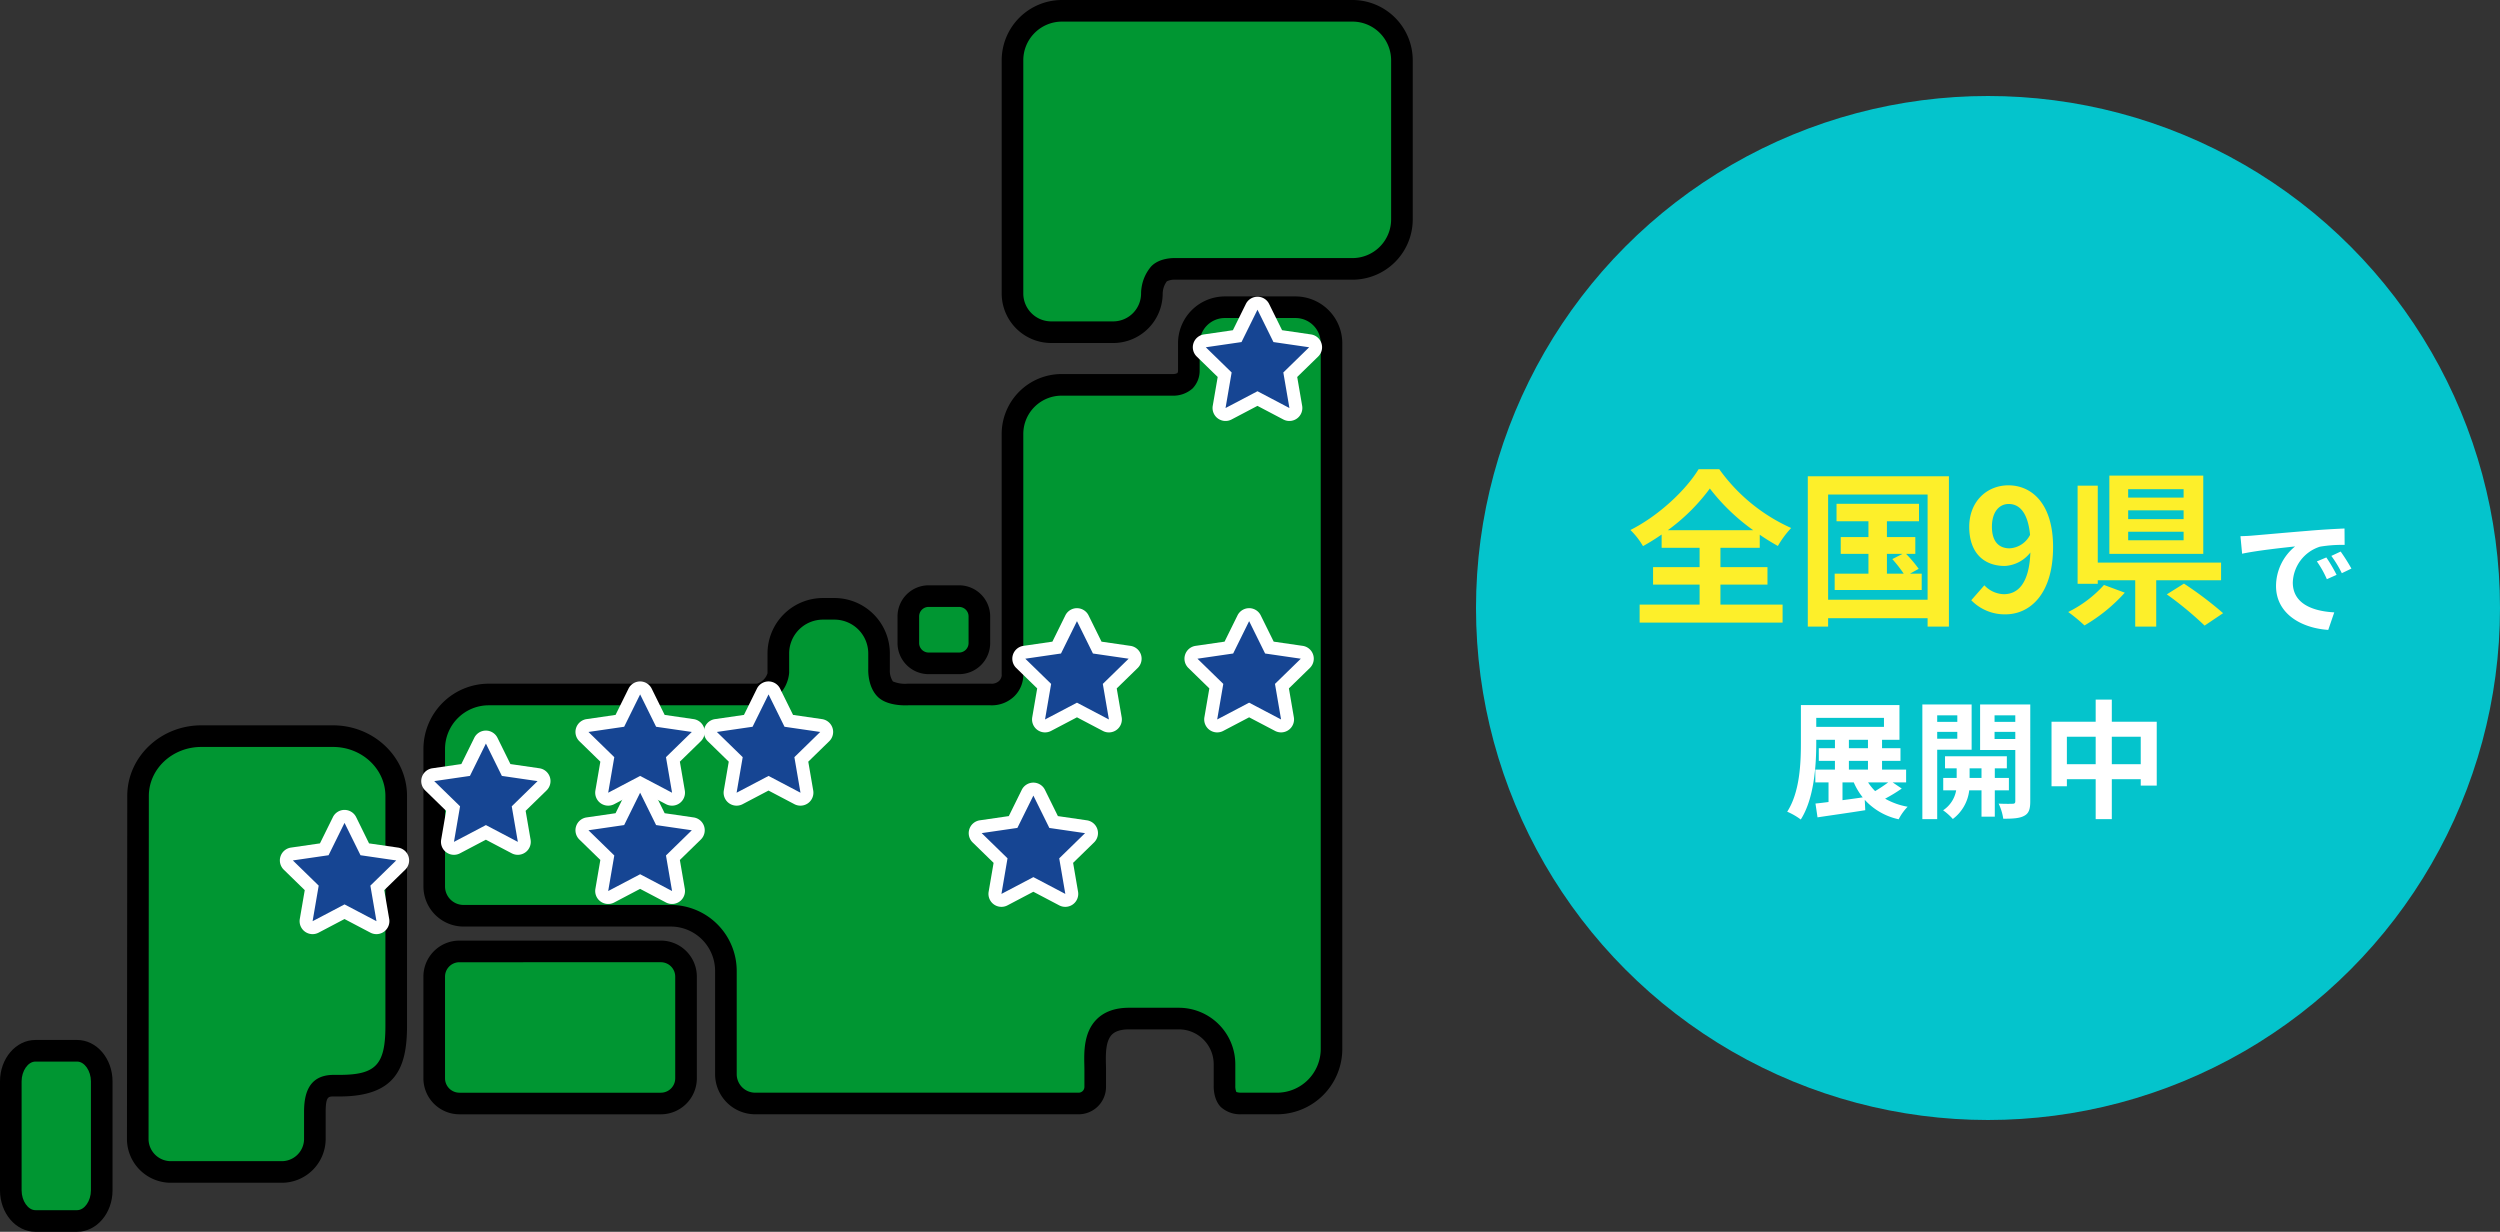 <svg xmlns="http://www.w3.org/2000/svg" xmlns:xlink="http://www.w3.org/1999/xlink" width="625" height="307.945" viewBox="0 0 625 307.945">
  <rect x="0" y="0" width="625" height="307.945" fill="#333333" stroke="none"/>
  <defs>
    <clipPath id="clip-path">
      <rect id="長方形_2962" data-name="長方形 2962" width="353.186" height="307.945" fill="none"/>
    </clipPath>
  </defs>
  <g id="グループ_70507" data-name="グループ 70507" transform="translate(-519 -424)">
    <g id="グループ_3662" data-name="グループ 3662" transform="translate(6)">
      <g id="グループ_3656" data-name="グループ 3656" transform="translate(513 424)">
        <g id="グループ_3231" data-name="グループ 3231" clip-path="url(#clip-path)">
          <path id="パス_3401" data-name="パス 3401" d="M319.254,2.5H246.633a12.407,12.407,0,0,0-12.371,12.371v58.3a9.708,9.708,0,0,0,9.679,9.679H259.43a9.708,9.708,0,0,0,9.679-9.679,5.816,5.816,0,0,1,.07-.909A7.818,7.818,0,0,1,270.9,68.27c1.3-1.375,4.126-1.247,4.126-1.247h44.232a12.408,12.408,0,0,0,12.371-12.372V14.871A12.407,12.407,0,0,0,319.254,2.5" transform="translate(18.86 0.201)" fill="#009632"/>
          <path id="パス_3402" data-name="パス 3402" d="M259.632,85.751h-15.49a12.393,12.393,0,0,1-12.379-12.379v-58.3A15.09,15.09,0,0,1,246.834,0h72.621a15.09,15.09,0,0,1,15.072,15.073V54.852a15.09,15.09,0,0,1-15.072,15.073H275.222c-.041,0-.081,0-.122,0a4.232,4.232,0,0,0-2.048.412,5.15,5.15,0,0,0-1,2.545,3.176,3.176,0,0,0-.038.494,12.394,12.394,0,0,1-12.38,12.379M246.834,5.4a9.681,9.681,0,0,0-9.669,9.671v58.3a6.985,6.985,0,0,0,6.977,6.977h15.49a6.986,6.986,0,0,0,6.978-6.977,8.682,8.682,0,0,1,.1-1.33,10.469,10.469,0,0,1,2.424-5.43c1.986-2.1,5.328-2.117,6.139-2.09h44.18a9.681,9.681,0,0,0,9.669-9.671V15.073A9.681,9.681,0,0,0,319.455,5.4Z" transform="translate(18.659 0)"/>
          <path id="パス_3403" data-name="パス 3403" d="M19.081,243.119H8.649c-3.382,0-6.149,3.444-6.149,7.652v27.248c0,4.207,2.767,7.651,6.149,7.651H19.081c3.382,0,6.149-3.444,6.149-7.651V250.771c0-4.209-2.767-7.652-6.149-7.652" transform="translate(0.201 19.573)" fill="#009632"/>
          <path id="パス_3404" data-name="パス 3404" d="M19.282,288.573H8.85C3.97,288.573,0,283.929,0,278.22V250.972c0-5.709,3.97-10.353,8.85-10.353H19.282c4.881,0,8.852,4.644,8.852,10.353V278.22c0,5.709-3.971,10.353-8.852,10.353M8.85,246.022c-1.837,0-3.448,2.313-3.448,4.951V278.22c0,2.638,1.611,4.951,3.448,4.951H19.282c1.837,0,3.449-2.313,3.449-4.951V250.972c0-2.638-1.612-4.951-3.449-4.951Z" transform="translate(0 19.372)"/>
          <path id="パス_3405" data-name="パス 3405" d="M157.123,220.133H106.762a6.314,6.314,0,0,0-6.3,6.3v25.429a6.314,6.314,0,0,0,6.3,6.3h50.361a6.314,6.314,0,0,0,6.3-6.3V226.428a6.314,6.314,0,0,0-6.3-6.3" transform="translate(8.089 17.723)" fill="#009632"/>
          <path id="パス_3406" data-name="パス 3406" d="M157.324,261.054h-50.36a9.007,9.007,0,0,1-9-9V226.629a9.006,9.006,0,0,1,9-9h50.36a9.007,9.007,0,0,1,9,9v25.428a9.008,9.008,0,0,1-9,9m-50.36-38.019a3.6,3.6,0,0,0-3.594,3.594v25.428a3.6,3.6,0,0,0,3.594,3.595h50.36a3.6,3.6,0,0,0,3.595-3.595V226.629a3.6,3.6,0,0,0-3.595-3.594Z" transform="translate(7.887 17.521)"/>
          <path id="パス_3407" data-name="パス 3407" d="M315.791,71.082H298.122a9.028,9.028,0,0,0-9,9v6.824a3.613,3.613,0,0,1-.984,2.577,4.7,4.7,0,0,1-3.085,1.006H257.308a12.31,12.31,0,0,0-12.275,12.275v60.075a4.758,4.758,0,0,1-1.46,3.594,5.4,5.4,0,0,1-3.963,1.46H218.935s-4.124.219-5.7-1.355c-1.7-1.7-1.556-4.925-1.556-4.925v-3.988a11.181,11.181,0,0,0-11.149-11.149h-2.884A11.181,11.181,0,0,0,186.5,157.628V162.5a6.279,6.279,0,0,1-5.4,5.392H114.09a13.662,13.662,0,0,0-13.623,13.623v34.369a7.327,7.327,0,0,0,7.328,7.327h51.8a13.832,13.832,0,0,1,13.791,13.792v25.818a7.329,7.329,0,0,0,7.328,7.328h80.855A4.147,4.147,0,0,0,265.715,266v-4.232c0-4.209-1.153-12.853,8.452-12.853h12.461a11.444,11.444,0,0,1,11.41,11.41v5.446s-.067,2.289,1.009,3.364a4.83,4.83,0,0,0,3.111,1.012h9.013a13.663,13.663,0,0,0,13.622-13.623V80.085a9.029,9.029,0,0,0-9-9" transform="translate(8.089 5.723)" fill="#009632"/>
          <path id="パス_3408" data-name="パス 3408" d="M302.208,273.055a7.191,7.191,0,0,1-4.869-1.806c-1.808-1.807-1.816-4.775-1.8-5.352v-5.367a8.718,8.718,0,0,0-8.709-8.709H274.369c-1.987,0-3.431.446-4.292,1.327-1.612,1.65-1.535,5.043-1.479,7.519.011.467.021.9.021,1.305v4.232a6.855,6.855,0,0,1-6.848,6.847H180.916a10.04,10.04,0,0,1-10.029-10.028V237.207a11.1,11.1,0,0,0-11.089-11.09H108a10.041,10.041,0,0,1-10.029-10.029V181.72A16.343,16.343,0,0,1,114.292,165.4h67a.419.419,0,0,0,.083-.008s0,0,.011,0a4.025,4.025,0,0,0,2.6-2.589c0-.009,0-.006,0-.008,0-.019.005-.033.006-.045s0-.024,0-.04v-4.876a13.865,13.865,0,0,1,13.85-13.85h2.885a13.865,13.865,0,0,1,13.849,13.85v3.987q0,.062,0,.123a4.772,4.772,0,0,0,.768,2.893A7.82,7.82,0,0,0,219,165.4c.043,0,.094,0,.137,0h20.676c.08,0,.16,0,.239.01,0,0,0,0,.012,0a2.706,2.706,0,0,0,1.8-.677,2.249,2.249,0,0,0,.683-1.4,2.787,2.787,0,0,1-.015-.285V102.968a14.993,14.993,0,0,1,14.975-14.977h27.744a2.544,2.544,0,0,0,1.192-.228.946.946,0,0,0,.178-.548l0-6.93a11.716,11.716,0,0,1,11.7-11.7h17.667a11.716,11.716,0,0,1,11.7,11.7V256.73a16.343,16.343,0,0,1-16.324,16.323h-9.013l-.151,0M274.369,246.42H286.83a14.128,14.128,0,0,1,14.111,14.111v5.446a3.631,3.631,0,0,0,.263,1.505,3.934,3.934,0,0,0,1.071.17h9.1a10.934,10.934,0,0,0,10.922-10.921V80.285a6.309,6.309,0,0,0-6.3-6.3H298.325a6.308,6.308,0,0,0-6.3,6.3V87.07a6.345,6.345,0,0,1-1.775,4.528,7.224,7.224,0,0,1-5.1,1.795H257.509a9.585,9.585,0,0,0-9.572,9.574v60a7.514,7.514,0,0,1-2.251,5.584,8.094,8.094,0,0,1-5.956,2.251H219.2c-1.342.063-5.47.061-7.676-2.147-2.373-2.372-2.37-6.177-2.347-6.885v-3.937a8.457,8.457,0,0,0-8.446-8.447H197.85a8.457,8.457,0,0,0-8.447,8.447v4.835a8.9,8.9,0,0,1-8.147,8.134H114.292A10.934,10.934,0,0,0,103.37,181.72v34.368A4.632,4.632,0,0,0,108,220.714h51.8a16.511,16.511,0,0,1,16.492,16.493v25.818a4.631,4.631,0,0,0,4.627,4.626H261.77a1.448,1.448,0,0,0,1.446-1.445v-4.232c0-.362-.01-.76-.019-1.183-.073-3.243-.185-8.143,3.018-11.419,1.916-1.959,4.659-2.952,8.155-2.952" transform="translate(7.887 5.521)"/>
          <path id="パス_3409" data-name="パス 3409" d="M215.236,154.734h7.612a5.091,5.091,0,0,0,5.075-5.075V143a5.09,5.09,0,0,0-5.075-5.075h-7.612A5.09,5.09,0,0,0,210.161,143v6.66a5.091,5.091,0,0,0,5.075,5.075" transform="translate(16.92 11.104)" fill="#009632"/>
          <path id="パス_3410" data-name="パス 3410" d="M223.05,157.636h-7.612a7.784,7.784,0,0,1-7.776-7.776V143.2a7.785,7.785,0,0,1,7.776-7.776h7.612a7.785,7.785,0,0,1,7.776,7.776v6.66a7.784,7.784,0,0,1-7.776,7.776m-7.612-16.811a2.376,2.376,0,0,0-2.374,2.374v6.66a2.376,2.376,0,0,0,2.374,2.374h7.612a2.376,2.376,0,0,0,2.374-2.374V143.2a2.376,2.376,0,0,0-2.374-2.374Z" transform="translate(16.719 10.903)"/>
          <path id="パス_3411" data-name="パス 3411" d="M80.691,170.324H47.745c-8.688,0-15.8,6.727-15.8,14.949l-.073,85.969a8.3,8.3,0,0,0,8.493,8.037H67.655a8.3,8.3,0,0,0,8.493-8.037V264.39c0-5.687,1.86-6.684,4.712-6.684h1.394c11.192,0,14.234-4.385,14.234-14.948V185.273c0-8.222-7.108-14.949-15.8-14.949" transform="translate(2.566 13.713)" fill="#009632"/>
          <path id="パス_3412" data-name="パス 3412" d="M67.856,282.18H40.569a10.986,10.986,0,0,1-11.194-10.738l.075-85.97c0-9.73,8.3-17.648,18.5-17.648H80.892c10.2,0,18.5,7.918,18.5,17.649v57.486c0,10.593-2.881,17.649-16.937,17.649H81.06c-1.338,0-2.01,0-2.01,3.983v6.85A10.985,10.985,0,0,1,67.856,282.18M47.947,173.227c-7.222,0-13.1,5.493-13.1,12.247l-.073,85.971a5.584,5.584,0,0,0,5.792,5.333H67.856a5.583,5.583,0,0,0,5.792-5.336v-6.85c0-4.029.768-9.385,7.412-9.385h1.394c9.163,0,11.534-2.518,11.534-12.247V185.473c0-6.753-5.876-12.247-13.1-12.247Z" transform="translate(2.365 13.511)"/>
          <path id="パス_3413" data-name="パス 3413" d="M300.016,97.972a1.622,1.622,0,0,1-.754-.186l-7.232-3.8-7.231,3.8a1.622,1.622,0,0,1-2.352-1.709l1.383-8.052-5.852-5.7a1.621,1.621,0,0,1,.9-2.765l8.084-1.175,3.616-7.326a1.62,1.62,0,0,1,2.905,0l3.616,7.326,8.084,1.175a1.621,1.621,0,0,1,.9,2.765l-5.851,5.7,1.383,8.052a1.622,1.622,0,0,1-1.6,1.9" transform="translate(22.34 5.648)" fill="#164593"/>
          <path id="パス_3414" data-name="パス 3414" d="M292.15,71.9l3.992,8.09,8.928,1.3-6.46,6.3,1.525,8.892-7.985-4.2-7.985,4.2,1.525-8.892-6.46-6.3,8.928-1.3Zm0-3.242a3.24,3.24,0,0,0-2.907,1.807l-3.238,6.562-7.242,1.052a3.242,3.242,0,0,0-1.8,5.529l5.24,5.108-1.237,7.212a3.242,3.242,0,0,0,4.7,3.418l6.477-3.406,6.477,3.406a3.242,3.242,0,0,0,4.7-3.418l-1.237-7.212,5.24-5.108a3.242,3.242,0,0,0-1.8-5.529L298.3,77.023l-3.238-6.562a3.24,3.24,0,0,0-2.907-1.807" transform="translate(22.22 5.527)" fill="#fff"/>
          <path id="パス_3415" data-name="パス 3415" d="M298.083,170.033a1.622,1.622,0,0,1-.754-.186l-7.232-3.8-7.231,3.8a1.622,1.622,0,0,1-2.352-1.708l1.382-8.053-5.851-5.7a1.621,1.621,0,0,1,.9-2.765l8.084-1.175,3.616-7.326a1.62,1.62,0,0,1,2.906,0l3.616,7.326,8.084,1.175a1.621,1.621,0,0,1,.9,2.765l-5.851,5.7,1.383,8.052a1.622,1.622,0,0,1-1.6,1.9" transform="translate(22.185 11.45)" fill="#164593"/>
          <path id="パス_3416" data-name="パス 3416" d="M290.219,143.957l3.992,8.09,8.928,1.3-6.46,6.3,1.525,8.892-7.985-4.2-7.985,4.2,1.525-8.892-6.46-6.3,8.928-1.3Zm0-3.242a3.24,3.24,0,0,0-2.907,1.807l-3.238,6.562-7.242,1.052a3.242,3.242,0,0,0-1.8,5.529l5.24,5.108-1.237,7.212a3.242,3.242,0,0,0,4.7,3.418L290.219,168,296.7,171.4a3.242,3.242,0,0,0,4.7-3.418l-1.237-7.212,5.24-5.108a3.242,3.242,0,0,0-1.8-5.529l-7.242-1.052-3.238-6.562a3.24,3.24,0,0,0-2.906-1.807" transform="translate(22.064 11.329)" fill="#fff"/>
          <path id="パス_3417" data-name="パス 3417" d="M242.28,170.033a1.622,1.622,0,0,1-1.6-1.894l1.382-8.053-5.85-5.7a1.621,1.621,0,0,1,.9-2.765l8.084-1.175,3.616-7.326a1.62,1.62,0,0,1,2.905,0l3.616,7.326,8.084,1.175a1.621,1.621,0,0,1,.9,2.765l-5.852,5.7,1.382,8.053a1.622,1.622,0,0,1-2.352,1.708l-7.23-3.8-7.232,3.8a1.622,1.622,0,0,1-.754.186" transform="translate(18.978 11.45)" fill="#164593"/>
          <path id="パス_3418" data-name="パス 3418" d="M250.386,143.957l3.992,8.09,8.928,1.3-6.46,6.3,1.525,8.892-7.985-4.2-7.985,4.2,1.525-8.892-6.46-6.3,8.928-1.3Zm0-3.242a3.24,3.24,0,0,0-2.907,1.807l-3.238,6.562L237,150.136a3.242,3.242,0,0,0-1.8,5.529l5.24,5.108-1.237,7.212a3.242,3.242,0,0,0,4.7,3.418L250.386,168l6.477,3.406a3.242,3.242,0,0,0,4.7-3.418l-1.237-7.212,5.241-5.108a3.242,3.242,0,0,0-1.8-5.529l-7.242-1.052-3.238-6.562a3.24,3.24,0,0,0-2.907-1.807" transform="translate(18.857 11.329)" fill="#fff"/>
          <path id="パス_3419" data-name="パス 3419" d="M248.159,210.4a1.622,1.622,0,0,1-.754-.186l-7.232-3.8-7.231,3.8a1.622,1.622,0,0,1-2.352-1.709l1.383-8.052-5.852-5.7a1.621,1.621,0,0,1,.9-2.765l8.084-1.175,3.616-7.327a1.62,1.62,0,0,1,2.905,0l3.616,7.327,8.084,1.175a1.621,1.621,0,0,1,.9,2.765l-5.851,5.7,1.383,8.052a1.622,1.622,0,0,1-1.6,1.9" transform="translate(18.165 14.699)" fill="#164593"/>
          <path id="パス_3420" data-name="パス 3420" d="M240.3,184.32l3.992,8.09,8.928,1.3-6.46,6.3,1.525,8.892-7.985-4.2-7.985,4.2L233.835,200l-6.46-6.3,8.928-1.3Zm0-3.242a3.24,3.24,0,0,0-2.907,1.807l-3.238,6.562-7.242,1.052a3.242,3.242,0,0,0-1.8,5.529l5.24,5.108-1.237,7.212a3.243,3.243,0,0,0,4.7,3.418l6.477-3.406,6.477,3.406a3.242,3.242,0,0,0,4.7-3.418l-1.237-7.212,5.24-5.108a3.242,3.242,0,0,0-1.8-5.529l-7.242-1.052-3.238-6.562a3.24,3.24,0,0,0-2.907-1.807" transform="translate(18.045 14.578)" fill="#fff"/>
          <path id="パス_3421" data-name="パス 3421" d="M186.888,186.983a1.621,1.621,0,0,1-.754-.185L178.9,183l-7.231,3.8a1.622,1.622,0,0,1-2.352-1.708l1.382-8.053-5.851-5.7a1.622,1.622,0,0,1,.9-2.766l8.084-1.173,3.616-7.327a1.619,1.619,0,0,1,2.905,0l3.615,7.326,8.084,1.173a1.622,1.622,0,0,1,.9,2.766l-5.85,5.7,1.382,8.053a1.62,1.62,0,0,1-1.6,1.893" transform="translate(13.233 12.814)" fill="#164593"/>
          <path id="パス_3422" data-name="パス 3422" d="M179.024,160.907l3.992,8.09,8.928,1.3-6.46,6.3,1.525,8.892-7.985-4.2-7.985,4.2,1.525-8.892-6.46-6.3,8.928-1.3Zm0-3.242a3.24,3.24,0,0,0-2.907,1.807l-3.238,6.562-7.242,1.052a3.242,3.242,0,0,0-1.8,5.529l5.24,5.108-1.237,7.212a3.242,3.242,0,0,0,4.7,3.418l6.477-3.406,6.477,3.406a3.242,3.242,0,0,0,4.7-3.418l-1.237-7.212,5.24-5.108a3.242,3.242,0,0,0-1.8-5.529l-7.242-1.052-3.238-6.562a3.24,3.24,0,0,0-2.907-1.807" transform="translate(13.112 12.693)" fill="#fff"/>
          <path id="パス_3423" data-name="パス 3423" d="M157.177,186.983a1.621,1.621,0,0,1-.754-.185l-7.231-3.8-7.231,3.8a1.622,1.622,0,0,1-2.352-1.708l1.382-8.053-5.851-5.7a1.622,1.622,0,0,1,.9-2.766l8.084-1.173,3.616-7.327a1.62,1.62,0,0,1,2.905,0l3.616,7.327,8.084,1.173a1.622,1.622,0,0,1,.9,2.766l-5.851,5.7,1.382,8.053a1.62,1.62,0,0,1-1.6,1.893" transform="translate(10.841 12.814)" fill="#164593"/>
          <path id="パス_3424" data-name="パス 3424" d="M149.313,160.907l3.992,8.09,8.928,1.3-6.46,6.3,1.525,8.892-7.985-4.2-7.985,4.2,1.525-8.892-6.46-6.3,8.928-1.3Zm0-3.242a3.24,3.24,0,0,0-2.907,1.807l-3.238,6.562-7.242,1.052a3.242,3.242,0,0,0-1.8,5.529l5.24,5.108-1.237,7.212a3.243,3.243,0,0,0,4.7,3.418l6.477-3.406,6.477,3.406a3.242,3.242,0,0,0,4.7-3.418l-1.237-7.212,5.24-5.108a3.242,3.242,0,0,0-1.8-5.529l-7.242-1.052-3.238-6.562a3.24,3.24,0,0,0-2.907-1.807" transform="translate(10.72 12.693)" fill="#fff"/>
          <path id="パス_3425" data-name="パス 3425" d="M141.207,209.729a1.622,1.622,0,0,1-1.6-1.894l1.382-8.053-5.85-5.7a1.621,1.621,0,0,1,.9-2.765l8.084-1.175,3.616-7.326a1.62,1.62,0,0,1,2.905,0l3.616,7.326,8.084,1.175a1.621,1.621,0,0,1,.9,2.765l-5.852,5.7,1.382,8.053a1.622,1.622,0,0,1-2.352,1.708l-7.23-3.8-7.232,3.8a1.622,1.622,0,0,1-.754.186" transform="translate(10.841 14.646)" fill="#164593"/>
          <path id="パス_3426" data-name="パス 3426" d="M149.313,183.652l3.992,8.09,8.928,1.3-6.46,6.3,1.525,8.892-7.985-4.2-7.985,4.2,1.525-8.892-6.46-6.3,8.928-1.3Zm0-3.242a3.24,3.24,0,0,0-2.907,1.807l-3.238,6.562-7.242,1.052a3.242,3.242,0,0,0-1.8,5.529l5.24,5.108-1.237,7.212a3.242,3.242,0,0,0,4.7,3.418l6.477-3.406,6.477,3.406a3.242,3.242,0,0,0,4.7-3.418l-1.237-7.212,5.24-5.108a3.242,3.242,0,0,0-1.8-5.529l-7.242-1.052-3.238-6.562a3.24,3.24,0,0,0-2.907-1.807" transform="translate(10.72 14.525)" fill="#fff"/>
          <path id="パス_3427" data-name="パス 3427" d="M121.493,198.356a1.622,1.622,0,0,1-.754-.186l-7.232-3.8-7.231,3.8a1.622,1.622,0,0,1-2.352-1.709l1.383-8.052-5.852-5.7a1.621,1.621,0,0,1,.9-2.765l8.084-1.174,3.616-7.326a1.62,1.62,0,0,1,2.905,0l3.616,7.326,8.084,1.174a1.621,1.621,0,0,1,.9,2.765l-5.851,5.7,1.383,8.052a1.622,1.622,0,0,1-1.6,1.9" transform="translate(7.968 13.73)" fill="#164593"/>
          <path id="パス_3428" data-name="パス 3428" d="M113.629,172.28l3.992,8.09,8.928,1.3-6.46,6.3,1.525,8.892-7.985-4.2-7.985,4.2,1.525-8.892-6.46-6.3,8.928-1.3Zm0-3.242a3.24,3.24,0,0,0-2.907,1.807l-3.238,6.562-7.242,1.052a3.242,3.242,0,0,0-1.8,5.529l5.24,5.108-1.237,7.212a3.242,3.242,0,0,0,4.7,3.418l6.477-3.406,6.477,3.406a3.242,3.242,0,0,0,4.7-3.418l-1.237-7.212,5.24-5.108a3.242,3.242,0,0,0-1.8-5.529l-7.242-1.052-3.238-6.562a3.24,3.24,0,0,0-2.907-1.807" transform="translate(7.847 13.609)" fill="#fff"/>
          <path id="パス_3429" data-name="パス 3429" d="M88.783,216.707a1.622,1.622,0,0,1-.754-.186l-7.231-3.8-7.231,3.8a1.622,1.622,0,0,1-2.352-1.708L72.6,206.76l-5.851-5.7a1.621,1.621,0,0,1,.9-2.765l8.084-1.174,3.616-7.327a1.62,1.62,0,0,1,2.905,0l3.616,7.327,8.084,1.174a1.621,1.621,0,0,1,.9,2.765L89,206.76l1.382,8.053a1.622,1.622,0,0,1-1.6,1.894" transform="translate(5.334 15.207)" fill="#164593"/>
          <path id="パス_3430" data-name="パス 3430" d="M80.919,190.631l3.993,8.09,8.929,1.3-6.461,6.3,1.525,8.892-7.985-4.2-7.985,4.2,1.525-8.892-6.46-6.3,8.928-1.3Zm0-3.242h0a3.24,3.24,0,0,0-2.907,1.807l-3.238,6.562-7.242,1.052a3.242,3.242,0,0,0-1.8,5.529l5.24,5.108-1.237,7.212a3.242,3.242,0,0,0,4.7,3.418l6.477-3.406,6.477,3.406a3.243,3.243,0,0,0,4.7-3.418l-1.238-7.212,5.24-5.108a3.242,3.242,0,0,0-1.8-5.529l-7.242-1.052L83.826,189.2a3.24,3.24,0,0,0-2.907-1.807" transform="translate(5.214 15.087)" fill="#fff"/>
        </g>
      </g>
    </g>
    <g id="グループ_69769" data-name="グループ 69769" transform="translate(463 -193.202)">
      <g id="グループ_3277" data-name="グループ 3277" transform="translate(706 580)">
        <g id="グループ_3279" data-name="グループ 3279">
          <g id="グループ_69770" data-name="グループ 69770" transform="translate(-281 61)">
            <circle id="楕円形_317" data-name="楕円形 317" cx="128" cy="128" r="128" transform="translate(0 0.202)" fill="#04c4cc"/>
            <path id="パス_5332" data-name="パス 5332" d="M-65.037-20.454a48.385,48.385,0,0,0,10.5-10.416A50.617,50.617,0,0,0-43.7-20.454ZM-51.891-6.846h11.76v-4.368h-11.76v-4.83h9.828V-19.32a53.245,53.245,0,0,0,4.536,2.814A24.335,24.335,0,0,1-34.209-21,44.388,44.388,0,0,1-52.185-35.7h-5.166c-3.108,5.124-9.87,11.592-17.052,15.2a18.453,18.453,0,0,1,3.15,4.032,53.739,53.739,0,0,0,4.662-2.9v3.318H-57.1v4.83H-68.733v4.368H-57.1v5H-72.093V2.646h35.742V-1.848h-15.54Zm41.622-7.686h3.906l-2.562,1.3A31.978,31.978,0,0,1-6.069-9.576h-4.2Zm5.754,4.956,2.184-1.218a32.414,32.414,0,0,0-3.15-3.738h2.31v-4.2h-7.1V-22.68h8.022v-4.368H-22.869v4.368h7.98v3.948h-6.93v4.2h6.93v4.956h-8.442V-5.5H-1.575V-9.576Zm-20.454,6.51V-29.358H-.1V-3.066Zm-5.082-30.87V3.654h5.082v-2.1H-.1v2.1H5.229v-37.59ZM15.981-21.294c0-3.822,1.89-5.712,4.2-5.712,2.646,0,4.788,2.1,5.334,7.728a6.105,6.105,0,0,1-5.124,3.36C17.7-15.918,15.981-17.64,15.981-21.294ZM19.341.588c6.174,0,11.928-5.082,11.928-16.842,0-10.794-5.292-15.414-11.172-15.414-5.334,0-9.786,3.99-9.786,10.374,0,6.594,3.738,9.786,8.9,9.786a8.729,8.729,0,0,0,6.384-3.36C25.3-7.1,22.449-4.452,18.963-4.452a6.9,6.9,0,0,1-4.872-2.226L10.815-2.94A11.657,11.657,0,0,0,19.341.588ZM63.9-28.6H50.043v-2.1H63.9Zm0,5.376H50.043V-25.41H63.9Zm0,5.292H50.043v-2.142H63.9ZM68.817-34.1H45.339v19.572H68.817ZM43.995-6.762A29.815,29.815,0,0,1,35.049,0a42.065,42.065,0,0,1,4.074,3.36A41.692,41.692,0,0,0,49.2-4.83ZM73.269-7.938v-4.41H42.441V-31.584H37.4V-7.056h5.04v-.882h9.366V3.654h5.25V-7.938ZM59.7-4.41A85.847,85.847,0,0,1,69.153,3.4L73.773.294A88.669,88.669,0,0,0,63.987-7.1Z" transform="translate(113 129.202)" fill="#fdef2a"/>
            <path id="パス_5331" data-name="パス 5331" d="M66.112-21.952l.416,4.384c3.712-.8,10.24-1.5,13.248-1.824A12.8,12.8,0,0,0,75.008-9.5c0,6.944,6.336,10.528,13.056,10.976l1.5-4.384C84.128-3.2,79.2-5.088,79.2-10.368a9.724,9.724,0,0,1,6.784-8.96,33.244,33.244,0,0,1,6.176-.448l-.032-4.1c-2.272.1-5.76.288-9.056.576-5.856.48-11.136.96-13.824,1.184C68.64-22.048,67.392-21.984,66.112-21.952ZM87.584-16.64l-2.368.992a24.689,24.689,0,0,1,2.5,4.448l2.432-1.088A39.719,39.719,0,0,0,87.584-16.64Zm3.584-1.472-2.336,1.088a28.151,28.151,0,0,1,2.624,4.32l2.4-1.152A47.866,47.866,0,0,0,91.168-18.112ZM-33.376,39.6h2.816a16.587,16.587,0,0,0,2.24,3.744c-1.7.256-3.424.48-5.056.7Zm1.6-5.376h4.768V36.4h-4.768Zm0-5.28h4.768v2.112h-4.768Zm-8.16-5.472h16.928v2.24H-39.936ZM-21.952,39.6a38.527,38.527,0,0,1-3.264,2.176,12.781,12.781,0,0,1-1.76-2.176Zm1.12,0h3.36V36.4h-6.016V34.224h4.608V31.056h-4.608V28.944h4.352V20.272h-24.64v9.44c0,5.088-.256,12.288-3.424,17.216a16.131,16.131,0,0,1,3.392,1.952c3.36-5.248,3.872-13.568,3.872-19.168v-.768h4.672v2.112H-39.3v3.168h4.032V36.4h-4.9v3.2h3.3v4.9c-1.184.16-2.3.288-3.264.384l.512,3.456c3.328-.512,7.776-1.12,11.936-1.792l-.128-2.592a16.043,16.043,0,0,0,8.48,4.864,12.992,12.992,0,0,1,2.24-3.136,17.449,17.449,0,0,1-5.632-2.016,38,38,0,0,0,4.16-2.528Zm16.16-16.768v1.632H-9.7V22.832ZM-9.7,28.688V26.96h5.024v1.728Zm8.608,2.752V20.112h-12.32V48.784H-9.7V31.44ZM-1.6,38.48v-2.4H1.376v2.4Zm9.824,3.1v-3.1H4.7v-2.4H7.712V33.072H-7.744V36.08h2.912v2.4h-3.36v3.1H-4.96a7.5,7.5,0,0,1-3.264,4.992,14.4,14.4,0,0,1,2.432,2.176,10.423,10.423,0,0,0,4.1-7.168H1.376v6.592H4.7V41.584ZM4.64,28.752V26.96H9.824v1.792Zm5.184-5.92v1.632H4.64V22.832Zm3.744-2.72H1.024V31.5h8.8V44.3c0,.448-.16.64-.672.64-.48.032-2.048.032-3.488-.032a13.531,13.531,0,0,1,1.152,3.776c2.432,0,4.1-.1,5.248-.736,1.152-.608,1.5-1.664,1.5-3.616ZM33.952,35.056v-6.88h7.232v6.88Zm-11.232,0v-6.88h7.2v6.88ZM33.952,24.432V18.9H29.92v5.536H18.88V40.56h3.84V38.8h7.2v9.984h4.032V38.8h7.232v1.6h4V24.432Z" transform="translate(125 132.202)" fill="#fff"/>
          </g>
        </g>
      </g>
    </g>
  </g>
</svg>
